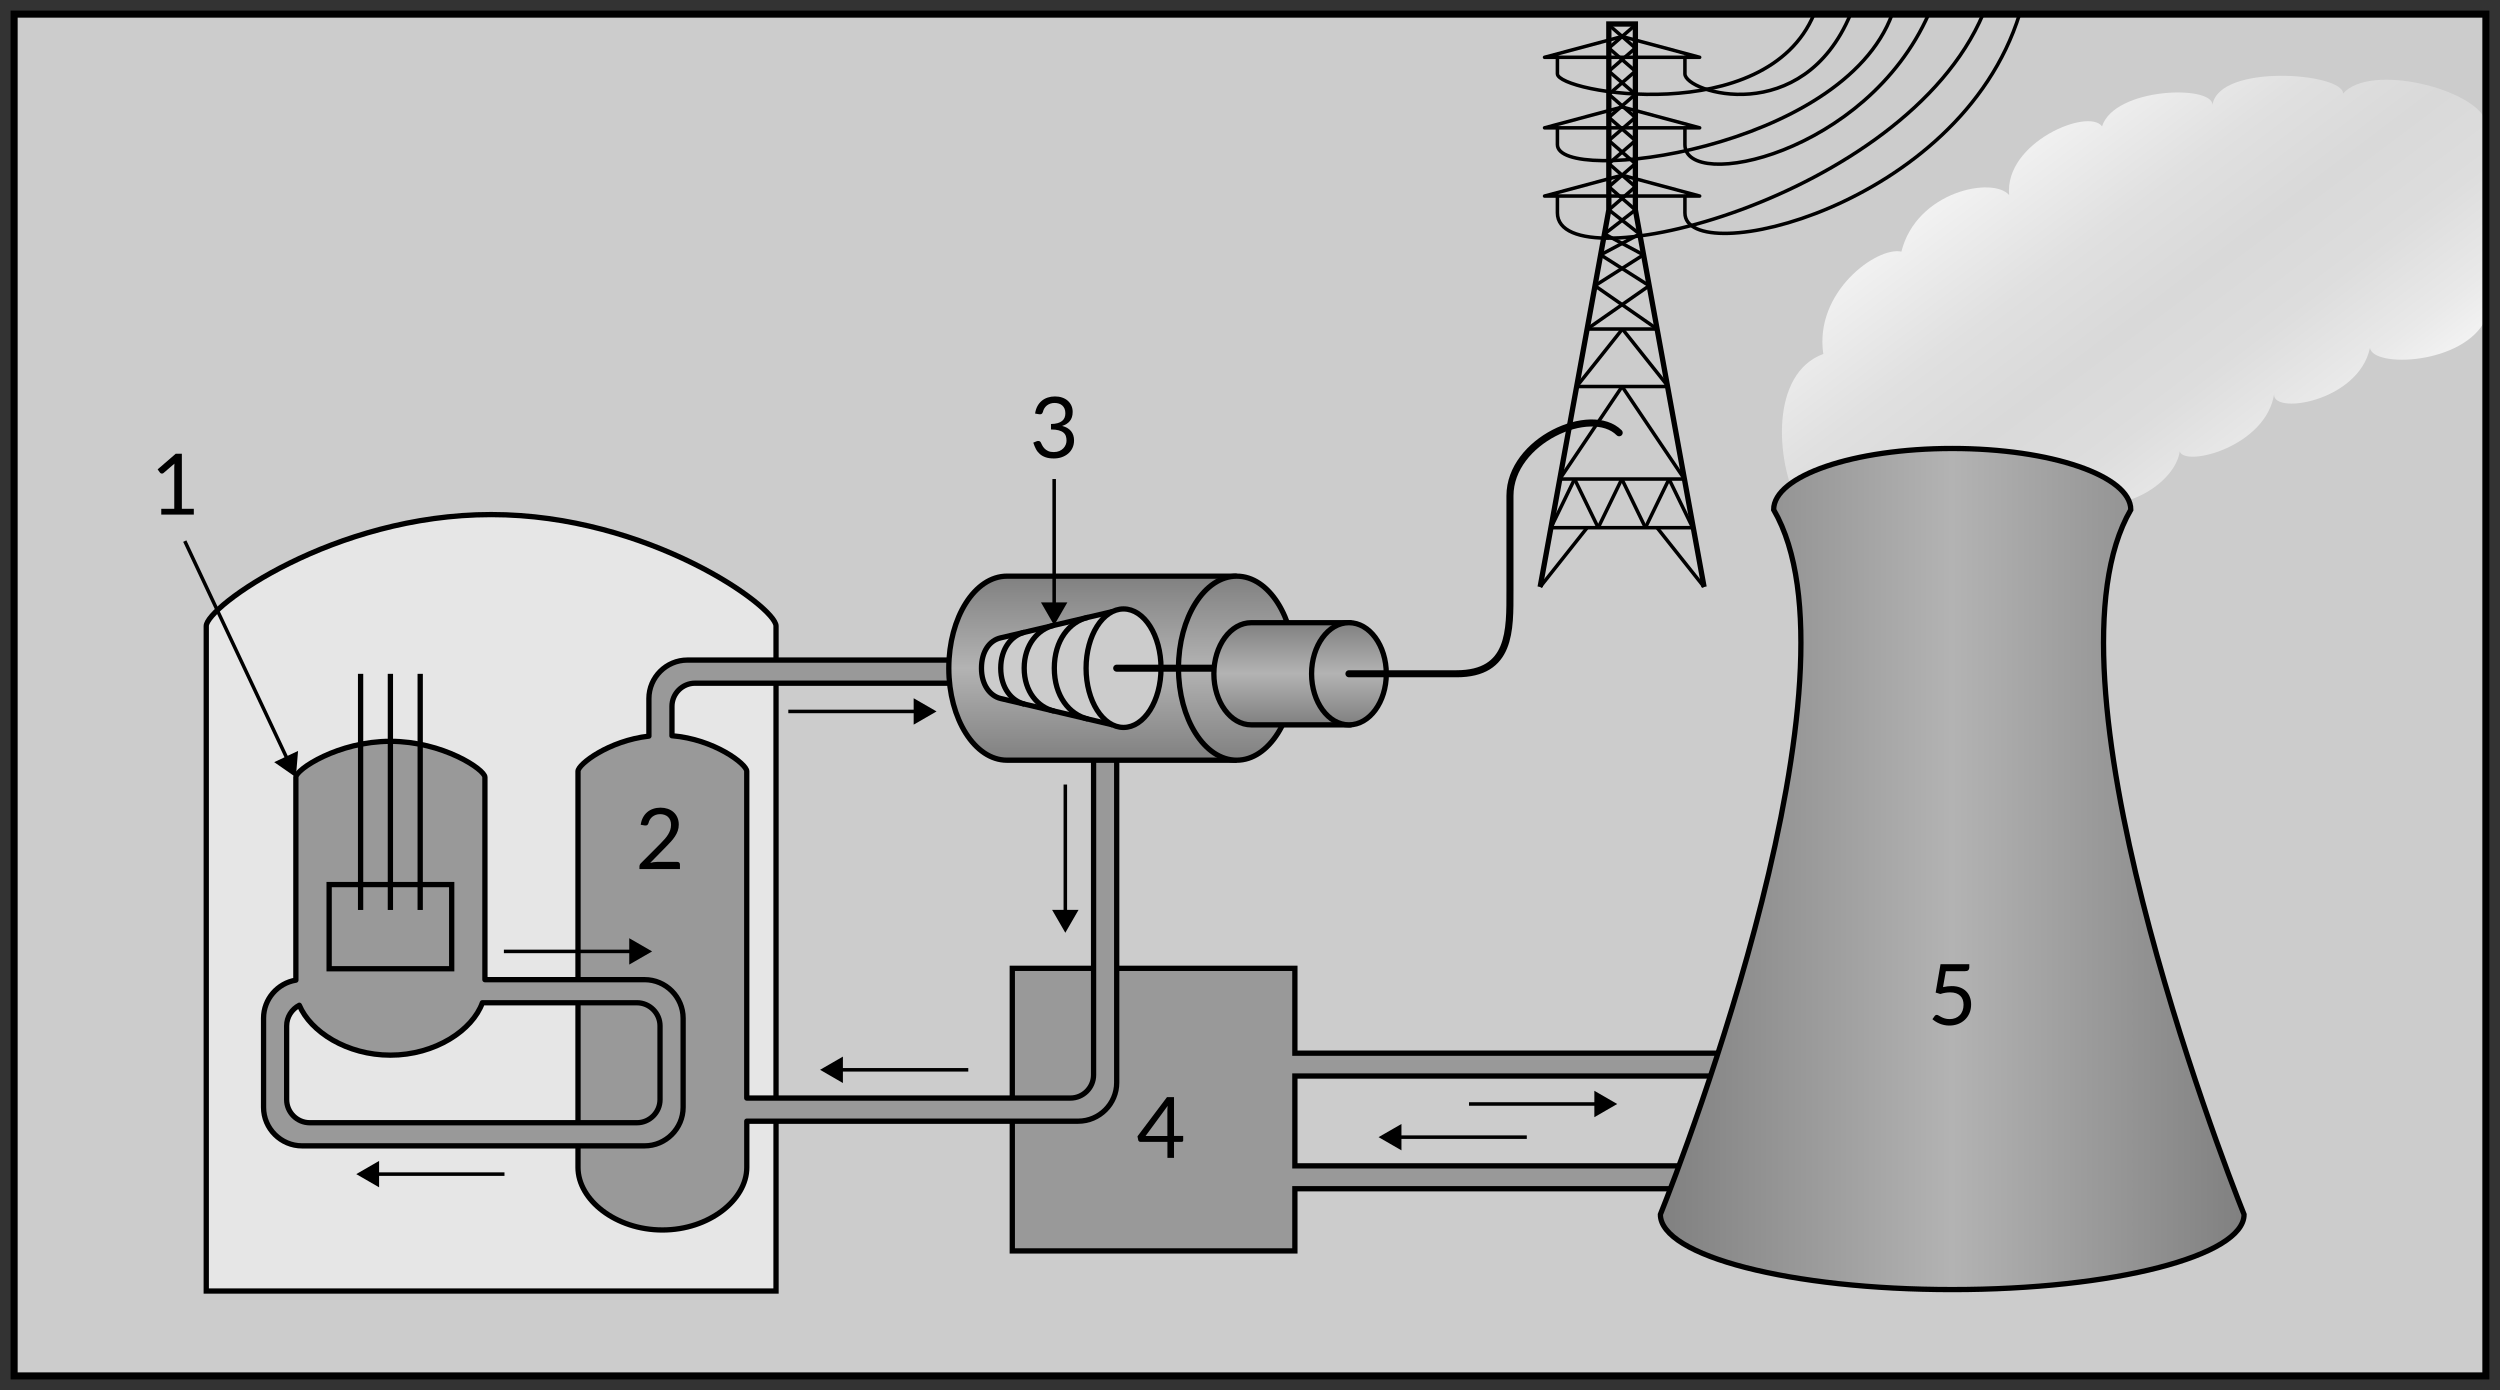 <?xml version="1.0" encoding="utf-8"?>
<!-- Generator: Adobe Illustrator 24.3.0, SVG Export Plug-In . SVG Version: 6.00 Build 0)  -->
<svg version="1.1" xmlns="http://www.w3.org/2000/svg" xmlns:xlink="http://www.w3.org/1999/xlink" x="0px" y="0px" width="708px"
	 height="393.66px" viewBox="0 0 708 393.66" enable-background="new 0 0 708 393.66" xml:space="preserve">
<rect x="0" y="0" width="708" height="393.66" fill="#333333" stroke="none"/>
<g id="Layer_2">
	<rect x="4" y="4" fill="#CCCCCC" width="700" height="385.66"/>
	<polygon fill="#999999" stroke="#000000" stroke-width="1.5" stroke-miterlimit="10" points="491.85,304.73 491.85,298.26 
		366.71,298.26 366.71,274.23 286.68,274.23 286.68,354.26 366.71,354.26 366.71,336.65 491.85,336.65 491.85,330.17 366.71,330.17 
		366.71,304.73 	"/>
	<path fill="#E6E6E6" stroke="#000000" stroke-width="1.5" stroke-miterlimit="10" d="M58.41,177.29c0-5.42,36.12-31.56,80.68-31.56
		s80.68,26.14,80.68,31.56v188.33H58.41V177.29z"/>
	<path fill="#999999" d="M316.25,215.33v91.28c0,6-4.91,10.91-10.91,10.91h-93.85v13.11c0,9.17-10.7,17.7-23.9,17.7
		c-13.2,0-23.9-8.53-23.9-17.7V218.42c0-1.97,8.69-8.65,20.08-9.95l0,0v-10.63c0-6,4.91-10.91,10.91-10.91h74.04v6.55h-71.85
		c-3.6,0-6.55,2.95-6.55,6.55v8.22l-0.01,0.11c11.92,0.97,21.19,8.02,21.19,10.06v92.55h91.67c3.6,0,6.55-2.95,6.55-6.55v-89.13
		L316.25,215.33z"/>
	<path fill="none" stroke="#000000" stroke-width="1.5" stroke-linecap="round" stroke-linejoin="round" stroke-miterlimit="10" d="
		M309.7,215.29v89.13c0,3.6-2.95,6.55-6.55,6.55h-91.67v-92.55c0-2.04-9.26-9.09-21.19-10.06l0.01-0.11v-8.22
		c0-3.6,2.95-6.55,6.55-6.55h71.85"/>
	<path fill="none" stroke="#000000" stroke-width="1.5" stroke-linecap="round" stroke-linejoin="round" stroke-miterlimit="10" d="
		M316.25,215.33v91.28c0,6-4.91,10.91-10.91,10.91h-93.85v13.11c0,9.17-10.7,17.7-23.9,17.7c-13.2,0-23.9-8.53-23.9-17.7V218.42
		c0-1.97,8.69-8.65,20.08-9.95l0,0v-10.63c0-6,4.91-10.91,10.91-10.91h74.04"/>
	<linearGradient id="SVGID_1_" gradientUnits="userSpaceOnUse" x1="309.473" y1="215.293" x2="309.473" y2="163.171">
		<stop  offset="0" style="stop-color:#808080"/>
		<stop  offset="0.5" style="stop-color:#B3B3B3"/>
		<stop  offset="1" style="stop-color:#808080"/>
	</linearGradient>
	<path fill="url(#SVGID_1_)" stroke="#000000" stroke-width="1.5" stroke-miterlimit="10" d="M350.23,215.29h-65.05
		c-9.1,0-16.48-11.67-16.48-26.06c0-14.39,7.38-26.06,16.48-26.06h65.05"/>
	<linearGradient id="SVGID_2_" gradientUnits="userSpaceOnUse" x1="350.235" y1="215.293" x2="350.235" y2="163.171">
		<stop  offset="0" style="stop-color:#808080"/>
		<stop  offset="0.5" style="stop-color:#B3B3B3"/>
		<stop  offset="1" style="stop-color:#808080"/>
	</linearGradient>
	
		<ellipse fill="url(#SVGID_2_)" stroke="#000000" stroke-width="1.5" stroke-miterlimit="10" cx="350.23" cy="189.23" rx="16.48" ry="26.06"/>
	<g>
		<path fill="#CCCCCC" stroke="#000000" stroke-width="1.5" stroke-miterlimit="10" d="M315.09,205.28l-31.71-7.46
			c-3-0.73-5.43-3.85-5.43-8.59c0-4.74,2.28-7.86,5.43-8.59l31.69-7.45"/>
		<path fill="none" stroke="#000000" stroke-width="1.5" stroke-miterlimit="10" d="M308.13,203.64c-5.3-1.25-9.55-6.54-9.55-14.41
			c0-7.87,4.25-13.16,9.55-14.41"/>
		<path fill="none" stroke="#000000" stroke-width="1.5" stroke-miterlimit="10" d="M298.54,201.39c-4.63-1.09-8.49-5.53-8.49-12.16
			c0-6.63,3.86-11.07,8.49-12.16"/>
		<path fill="none" stroke="#000000" stroke-width="1.5" stroke-miterlimit="10" d="M290.2,199.43c-3.73-0.88-6.79-4.64-6.79-10.19
			c0-5.56,3.06-9.32,6.79-10.19"/>
		
			<ellipse fill="#CCCCCC" stroke="#000000" stroke-width="1.5" stroke-miterlimit="10" cx="318.19" cy="189.23" rx="10.61" ry="16.78"/>
	</g>
	<linearGradient id="SVGID_3_" gradientUnits="userSpaceOnUse" x1="643.965" y1="137.722" x2="570.779" y2="40.601">
		<stop  offset="0" style="stop-color:#F2F2F2"/>
		<stop  offset="0.103" style="stop-color:#E9E9E9"/>
		<stop  offset="0.302" style="stop-color:#DDDDDD"/>
		<stop  offset="0.5" style="stop-color:#D9D9D9"/>
		<stop  offset="0.712" style="stop-color:#E0E0E0"/>
		<stop  offset="1" style="stop-color:#F2F2F2"/>
	</linearGradient>
	<path fill="url(#SVGID_3_)" d="M509.21,142.55c-6.31-12.18-7.88-36.74,7.15-42.31c-2.63-17.6,15.26-30.51,22.12-28.98
		c4.27-17.12,25.93-21.36,30.51-16.02c-1.4-14.92,22.5-24.79,26.31-19.45c3.53-11.04,31.27-11.82,31.27-6.1
		c1.89-11.8,36.99-9.07,36.99-3.2c7.76-8.8,37.4-1.24,40.42,7.77v56.12c-6.21,12.97-32.04,13.85-32.8,8.13
		c-3.27,15.5-28.61,19.24-27.1,12.75c-2,15.16-25.26,21.16-26.78,16.58c-1.25,8.79-15.89,18.53-29.62,13.96
		C573.95,137.24,509.21,142.55,509.21,142.55z"/>
	<polyline fill="none" stroke="#000000" stroke-width="1.5" stroke-miterlimit="10" points="482.59,166.22 463.14,59.44 463.14,6.8 
		455.62,6.8 455.62,59.44 436.17,166.22 	"/>
	<line fill="none" stroke="#000000" stroke-miterlimit="10" x1="439.23" y1="149.44" x2="479.71" y2="149.44"/>
	<line fill="none" stroke="#000000" stroke-miterlimit="10" x1="441.74" y1="135.66" x2="477.02" y2="135.66"/>
	<line fill="none" stroke="#000000" stroke-miterlimit="10" x1="446.51" y1="109.46" x2="472.25" y2="109.46"/>
	<line fill="none" stroke="#000000" stroke-miterlimit="10" x1="449.48" y1="93.18" x2="469.28" y2="93.18"/>
	<line fill="none" stroke="#000000" stroke-miterlimit="10" x1="436.17" y1="166.22" x2="449.48" y2="149.44"/>
	<line fill="none" stroke="#000000" stroke-miterlimit="10" x1="482.59" y1="166.22" x2="469.28" y2="149.44"/>
	<line fill="none" stroke="#000000" stroke-miterlimit="10" x1="439.23" y1="149.44" x2="445.92" y2="135.66"/>
	<line fill="none" stroke="#000000" stroke-miterlimit="10" x1="452.61" y1="149.44" x2="445.92" y2="135.66"/>
	<line fill="none" stroke="#000000" stroke-miterlimit="10" x1="452.61" y1="149.44" x2="459.3" y2="135.66"/>
	<line fill="none" stroke="#000000" stroke-miterlimit="10" x1="465.99" y1="149.44" x2="459.3" y2="135.66"/>
	<line fill="none" stroke="#000000" stroke-miterlimit="10" x1="465.98" y1="149.44" x2="472.67" y2="135.66"/>
	<line fill="none" stroke="#000000" stroke-miterlimit="10" x1="479.36" y1="149.44" x2="472.67" y2="135.66"/>
	<line fill="none" stroke="#000000" stroke-miterlimit="10" x1="441.74" y1="135.66" x2="459.38" y2="109.46"/>
	<line fill="none" stroke="#000000" stroke-miterlimit="10" x1="477.02" y1="135.66" x2="459.38" y2="109.46"/>
	<line fill="none" stroke="#000000" stroke-miterlimit="10" x1="446.51" y1="109.46" x2="459.47" y2="93.18"/>
	<line fill="none" stroke="#000000" stroke-miterlimit="10" x1="472.43" y1="109.46" x2="459.47" y2="93.18"/>
	<line fill="none" stroke="#000000" stroke-miterlimit="10" x1="449.48" y1="93.18" x2="467.05" y2="80.92"/>
	<line fill="none" stroke="#000000" stroke-miterlimit="10" x1="469.28" y1="93.18" x2="451.68" y2="80.92"/>
	<line fill="none" stroke="#000000" stroke-miterlimit="10" x1="467.05" y1="80.92" x2="453.3" y2="72.17"/>
	<line fill="none" stroke="#000000" stroke-miterlimit="10" x1="451.67" y1="80.92" x2="465.42" y2="72.17"/>
	<line fill="none" stroke="#000000" stroke-miterlimit="10" x1="465.42" y1="72.17" x2="454.38" y2="66.27"/>
	<line fill="none" stroke="#000000" stroke-miterlimit="10" x1="453.3" y1="72.17" x2="464.35" y2="66.27"/>
	<line fill="none" stroke="#000000" stroke-miterlimit="10" x1="464.35" y1="66.27" x2="455.62" y2="59.44"/>
	<line fill="none" stroke="#000000" stroke-miterlimit="10" x1="454.38" y1="66.27" x2="463.14" y2="59.44"/>
	<g>
		<line fill="none" stroke="#000000" stroke-miterlimit="10" x1="463.14" y1="59.44" x2="455.62" y2="52.89"/>
		<line fill="none" stroke="#000000" stroke-miterlimit="10" x1="455.62" y1="59.44" x2="463.14" y2="52.89"/>
	</g>
	<g>
		<line fill="none" stroke="#000000" stroke-miterlimit="10" x1="463.14" y1="52.89" x2="455.62" y2="46.34"/>
		<line fill="none" stroke="#000000" stroke-miterlimit="10" x1="455.62" y1="52.89" x2="463.14" y2="46.34"/>
	</g>
	<g>
		<line fill="none" stroke="#000000" stroke-miterlimit="10" x1="463.14" y1="46.34" x2="455.62" y2="39.8"/>
		<line fill="none" stroke="#000000" stroke-miterlimit="10" x1="455.62" y1="46.34" x2="463.14" y2="39.8"/>
	</g>
	<g>
		<line fill="none" stroke="#000000" stroke-miterlimit="10" x1="463.14" y1="39.8" x2="455.62" y2="33.25"/>
		<line fill="none" stroke="#000000" stroke-miterlimit="10" x1="455.62" y1="39.8" x2="463.14" y2="33.25"/>
	</g>
	<g>
		<line fill="none" stroke="#000000" stroke-miterlimit="10" x1="463.14" y1="33.25" x2="455.62" y2="26.7"/>
		<line fill="none" stroke="#000000" stroke-miterlimit="10" x1="455.62" y1="33.25" x2="463.14" y2="26.7"/>
	</g>
	<g>
		<line fill="none" stroke="#000000" stroke-miterlimit="10" x1="463.14" y1="26.7" x2="455.62" y2="20.16"/>
		<line fill="none" stroke="#000000" stroke-miterlimit="10" x1="455.62" y1="26.7" x2="463.14" y2="20.16"/>
	</g>
	<g>
		<line fill="none" stroke="#000000" stroke-miterlimit="10" x1="463.14" y1="20.16" x2="455.62" y2="13.61"/>
		<line fill="none" stroke="#000000" stroke-miterlimit="10" x1="455.62" y1="20.16" x2="463.14" y2="13.61"/>
	</g>
	<g>
		<line fill="none" stroke="#000000" stroke-miterlimit="10" x1="463.14" y1="13.61" x2="455.62" y2="7.06"/>
		<line fill="none" stroke="#000000" stroke-miterlimit="10" x1="455.62" y1="13.61" x2="463.14" y2="7.06"/>
	</g>
	<polygon fill="none" stroke="#000000" stroke-linecap="round" stroke-linejoin="round" stroke-miterlimit="10" points="
		437.42,16.23 481.34,16.23 459.38,10.34 	"/>
	<polygon fill="none" stroke="#000000" stroke-linecap="round" stroke-linejoin="round" stroke-miterlimit="10" points="
		437.42,36.2 481.34,36.2 459.38,30.3 	"/>
	<polygon fill="none" stroke="#000000" stroke-linecap="round" stroke-linejoin="round" stroke-miterlimit="10" points="
		437.42,55.52 481.34,55.52 459.38,49.62 	"/>
	<path fill="none" stroke="#000000" stroke-linecap="round" stroke-linejoin="round" stroke-miterlimit="10" d="M477.17,16.23v4.68
		c0,5.34,33.37,15.5,46.91-16.92"/>
	<path fill="none" stroke="#000000" stroke-linecap="round" stroke-linejoin="round" stroke-miterlimit="10" d="M441.06,16.23v4.68
		c0,5.34,59.14,15.5,72.68-16.92"/>
	<path fill="none" stroke="#000000" stroke-linecap="round" stroke-linejoin="round" stroke-miterlimit="10" d="M477.17,36.28v4.68
		c0,13.43,51.29,2.89,69.03-36.96"/>
	<path fill="none" stroke="#000000" stroke-linecap="round" stroke-linejoin="round" stroke-miterlimit="10" d="M441.06,36.28v4.68
		c0,11.6,80.73,1.56,94.8-36.96"/>
	<path fill="none" stroke="#000000" stroke-linecap="round" stroke-linejoin="round" stroke-miterlimit="10" d="M477.17,55.6v4.68
		c0,16.26,77.64-1.29,94.77-56.28"/>
	<path fill="none" stroke="#000000" stroke-linecap="round" stroke-linejoin="round" stroke-miterlimit="10" d="M441.06,55.6v4.68
		c0,20.32,98.27-3.84,120.54-56.28"/>
	<path fill="#999999" d="M186.92,290.54c0-3.6-2.95-6.55-6.55-6.55h-43.76c-2.79,7.77-13.4,14.84-26.06,14.84
		c-6.13,0-11.81-1.66-16.32-4.26s-7.88-6.13-9.45-9.89c-2.14,1.09-3.6,3.3-3.6,5.85v20.88c0,3.6,2.95,6.55,6.55,6.55h92.64
		c3.6,0,6.55-2.95,6.55-6.55V290.54z M193.47,288.35v25.25c0,6-4.91,10.91-10.91,10.91h-97c-6,0-10.91-4.91-10.91-10.91v-25.25
		c0-5.41,3.97-9.93,9.14-10.78v-57.46c0-2.18,11.98-10.17,26.78-10.17c14.77,0,26.78,7.99,26.78,10.17v57.33h45.22
		C188.56,277.44,193.47,282.35,193.47,288.35z"/>
	<path fill="none" stroke="#000000" stroke-width="1.5" stroke-linecap="round" stroke-linejoin="round" stroke-miterlimit="10" d="
		M137.33,277.44h45.22c6,0,10.91,4.91,10.91,10.91v25.25c0,6-4.91,10.91-10.91,10.91h-97c-6,0-10.91-4.91-10.91-10.91v-25.25
		c0-5.4,3.98-9.92,9.15-10.77h0v-57.47c0-2.19,11.99-10.17,26.77-10.17s26.77,7.98,26.77,10.17
		C137.33,220.11,137.33,277.44,137.33,277.44z"/>
	
		<rect x="93.21" y="250.51" fill="none" stroke="#000000" stroke-width="1.5" stroke-miterlimit="10" width="34.71" height="23.84"/>
	<g>
		<line fill="none" stroke="#000000" stroke-width="1.5" stroke-miterlimit="10" x1="119" y1="257.7" x2="119" y2="190.83"/>
		<line fill="none" stroke="#000000" stroke-width="1.5" stroke-miterlimit="10" x1="110.56" y1="257.7" x2="110.56" y2="190.83"/>
		<line fill="none" stroke="#000000" stroke-width="1.5" stroke-miterlimit="10" x1="102.12" y1="257.7" x2="102.12" y2="190.83"/>
	</g>
	<path fill="none" stroke="#000000" stroke-width="1.5" stroke-linecap="round" stroke-linejoin="round" stroke-miterlimit="10" d="
		M136.61,283.98h43.76c3.6,0,6.55,2.95,6.55,6.55v20.88c0,3.6-2.95,6.55-6.55,6.55H87.73c-3.6,0-6.55-2.95-6.55-6.55v-20.88
		c0-2.54,1.47-4.75,3.59-5.84l0,0c3.16,7.5,13.5,14.13,25.78,14.13C123.22,298.82,133.83,291.77,136.61,283.98L136.61,283.98z"/>
	
		<line fill="none" stroke="#000000" stroke-width="2" stroke-linecap="round" stroke-linejoin="round" stroke-miterlimit="10" x1="316.25" y1="189.23" x2="343.77" y2="189.23"/>
	<linearGradient id="SVGID_4_" gradientUnits="userSpaceOnUse" x1="362.893" y1="205.279" x2="362.893" y2="176.345">
		<stop  offset="0" style="stop-color:#808080"/>
		<stop  offset="0.5" style="stop-color:#B3B3B3"/>
		<stop  offset="1" style="stop-color:#808080"/>
	</linearGradient>
	<path fill="url(#SVGID_4_)" stroke="#000000" stroke-width="1.5" stroke-miterlimit="10" d="M354.35,176.35h27.67v28.93h-27.67
		c-5.84,0-10.58-6.48-10.58-14.47S348.5,176.35,354.35,176.35z"/>
	<linearGradient id="SVGID_5_" gradientUnits="userSpaceOnUse" x1="382.016" y1="205.279" x2="382.016" y2="176.345">
		<stop  offset="0" style="stop-color:#808080"/>
		<stop  offset="0.5" style="stop-color:#B3B3B3"/>
		<stop  offset="1" style="stop-color:#808080"/>
	</linearGradient>
	
		<ellipse fill="url(#SVGID_5_)" stroke="#000000" stroke-width="1.5" stroke-miterlimit="10" cx="382.02" cy="190.81" rx="10.58" ry="14.47"/>
	<path fill="none" stroke="#000000" stroke-width="2" stroke-linecap="round" stroke-linejoin="round" stroke-miterlimit="10" d="
		M382.02,190.81c0,0,30.46,0,30.46,0c15.52,0,15.14-12.24,15.14-23.55c0-11.31,0-22.04,0-26.83c0-15.71,23-25.81,30.93-17.87"/>
	<rect x="4" y="4" fill="none" stroke="#000000" stroke-width="2" stroke-miterlimit="10" width="700" height="385.66"/>
	<g>
		<g>
			<line fill="none" stroke="#000000" stroke-miterlimit="10" x1="274.22" y1="302.97" x2="237.62" y2="302.97"/>
			<g>
				<polygon points="238.71,299.23 232.24,302.97 238.71,306.71 				"/>
			</g>
		</g>
	</g>
	<g>
		<g>
			<line fill="none" stroke="#000000" stroke-miterlimit="10" x1="432.39" y1="322.04" x2="395.79" y2="322.04"/>
			<g>
				<polygon points="396.89,318.31 390.41,322.04 396.89,325.78 				"/>
			</g>
		</g>
	</g>
	<g>
		<g>
			<line fill="none" stroke="#000000" stroke-miterlimit="10" x1="416.02" y1="312.65" x2="452.61" y2="312.65"/>
			<g>
				<polygon points="451.52,316.39 457.99,312.65 451.52,308.91 				"/>
			</g>
		</g>
	</g>
	<g>
		<g>
			<line fill="none" stroke="#000000" stroke-miterlimit="10" x1="301.7" y1="222.18" x2="301.7" y2="258.78"/>
			<g>
				<polygon points="297.96,257.68 301.7,264.16 305.44,257.68 				"/>
			</g>
		</g>
	</g>
	<g>
		<g>
			<line fill="none" stroke="#000000" stroke-miterlimit="10" x1="142.7" y1="269.44" x2="179.3" y2="269.44"/>
			<g>
				<polygon points="178.2,273.17 184.68,269.44 178.2,265.7 				"/>
			</g>
		</g>
	</g>
	<g>
		<g>
			<line fill="none" stroke="#000000" stroke-miterlimit="10" x1="142.87" y1="332.51" x2="106.27" y2="332.51"/>
			<g>
				<polygon points="107.36,328.77 100.89,332.51 107.36,336.25 				"/>
			</g>
		</g>
	</g>
	<g>
		<g>
			<line fill="none" stroke="#000000" stroke-miterlimit="10" x1="223.25" y1="201.48" x2="259.85" y2="201.48"/>
			<g>
				<polygon points="258.75,205.22 265.23,201.48 258.75,197.74 				"/>
			</g>
		</g>
	</g>
	<linearGradient id="SVGID_6_" gradientUnits="userSpaceOnUse" x1="470.222" y1="246.116" x2="635.523" y2="246.116">
		<stop  offset="0" style="stop-color:#808080"/>
		<stop  offset="0.5" style="stop-color:#B3B3B3"/>
		<stop  offset="1" style="stop-color:#808080"/>
	</linearGradient>
	<path fill="url(#SVGID_6_)" stroke="#000000" stroke-width="1.5" stroke-miterlimit="10" d="M502.3,144.35
		c0-9.58,22.64-17.34,50.57-17.34s50.57,7.76,50.57,17.34c-27.08,46.59,25.26,182.55,32.08,199.59c0,11.75-37,21.27-82.65,21.27
		s-82.65-9.52-82.65-21.27C477.05,326.9,529.38,190.95,502.3,144.35z"/>
	<g>
		<g>
			<line fill="none" stroke="#000000" stroke-miterlimit="10" x1="298.54" y1="171.69" x2="298.54" y2="135.66"/>
			<g>
				<polygon points="302.28,170.6 298.54,177.08 294.8,170.6 				"/>
			</g>
		</g>
	</g>
	<g>
		<g>
			<line fill="none" stroke="#000000" stroke-miterlimit="10" x1="81.49" y1="215.24" x2="52.33" y2="153.24"/>
			<g>
				<polygon points="84.41,212.66 83.79,220.11 77.65,215.84 				"/>
			</g>
		</g>
	</g>
</g>
<g id="Text">
	<g>
		<path d="M335.08,321.71v1.22c0,0.13-0.04,0.24-0.11,0.32c-0.08,0.09-0.19,0.13-0.35,0.13h-2.14v4.52h-1.87v-4.52h-7.63
			c-0.16,0-0.3-0.05-0.41-0.14c-0.12-0.09-0.19-0.21-0.22-0.34l-0.22-1.09l8.36-11.1h1.99v10.99H335.08z M330.6,321.71v-7.09
			c0-0.21,0.01-0.44,0.02-0.68c0.02-0.25,0.04-0.5,0.07-0.76l-6.26,8.53H330.6z"/>
	</g>
	<g>
		<path d="M293.14,117.12c0.11-0.78,0.33-1.48,0.65-2.08c0.32-0.6,0.73-1.11,1.22-1.52c0.49-0.41,1.06-0.72,1.69-0.93
			c0.64-0.21,1.32-0.32,2.06-0.32c0.73,0,1.4,0.1,2.02,0.31c0.62,0.21,1.15,0.5,1.59,0.89c0.44,0.38,0.79,0.85,1.04,1.39
			s0.37,1.15,0.37,1.81c0,0.54-0.07,1.03-0.21,1.46c-0.14,0.43-0.34,0.8-0.6,1.12c-0.26,0.32-0.57,0.59-0.94,0.82
			s-0.78,0.41-1.24,0.55c1.12,0.29,1.96,0.78,2.53,1.48c0.56,0.7,0.85,1.57,0.85,2.62c0,0.79-0.15,1.5-0.45,2.14
			s-0.71,1.17-1.23,1.61c-0.52,0.44-1.13,0.78-1.82,1.02c-0.69,0.24-1.43,0.35-2.23,0.35c-0.91,0-1.69-0.11-2.34-0.34
			c-0.65-0.23-1.2-0.54-1.64-0.94c-0.45-0.4-0.82-0.87-1.1-1.42c-0.29-0.55-0.53-1.14-0.73-1.78l0.92-0.38
			c0.24-0.1,0.47-0.13,0.7-0.08c0.23,0.05,0.39,0.18,0.5,0.4c0.1,0.22,0.23,0.49,0.39,0.8c0.16,0.31,0.37,0.61,0.64,0.9
			s0.62,0.53,1.04,0.73c0.42,0.2,0.95,0.3,1.6,0.3c0.6,0,1.13-0.1,1.58-0.29c0.45-0.2,0.83-0.45,1.13-0.76
			c0.3-0.31,0.53-0.66,0.68-1.04c0.15-0.38,0.23-0.76,0.23-1.14c0-0.46-0.06-0.89-0.18-1.27c-0.12-0.38-0.34-0.72-0.67-1
			c-0.33-0.28-0.78-0.5-1.35-0.66c-0.57-0.16-1.31-0.24-2.2-0.24v-1.55c0.74-0.01,1.36-0.09,1.88-0.24
			c0.52-0.15,0.94-0.36,1.26-0.62c0.32-0.26,0.56-0.58,0.71-0.95s0.22-0.78,0.22-1.22c0-0.5-0.08-0.93-0.23-1.3
			c-0.16-0.37-0.37-0.67-0.64-0.91c-0.27-0.24-0.59-0.42-0.97-0.54c-0.37-0.12-0.77-0.18-1.21-0.18c-0.43,0-0.83,0.06-1.21,0.19
			s-0.7,0.31-0.98,0.53c-0.28,0.23-0.52,0.5-0.71,0.81c-0.19,0.31-0.33,0.66-0.41,1.03c-0.1,0.28-0.23,0.47-0.39,0.56
			c-0.16,0.09-0.38,0.12-0.68,0.08L293.14,117.12z"/>
	</g>
	<g>
		<path d="M191.81,244.09c0.23,0,0.42,0.07,0.55,0.2c0.14,0.14,0.2,0.31,0.2,0.53v1.3h-11.47v-0.73c0-0.15,0.03-0.31,0.1-0.47
			c0.06-0.16,0.16-0.31,0.3-0.44l5.51-5.53c0.46-0.46,0.87-0.91,1.25-1.34s0.7-0.86,0.96-1.29c0.26-0.43,0.47-0.87,0.61-1.31
			c0.14-0.44,0.22-0.92,0.22-1.42s-0.08-0.95-0.24-1.33c-0.16-0.38-0.38-0.69-0.65-0.94c-0.28-0.25-0.6-0.43-0.98-0.56
			s-0.78-0.19-1.21-0.19c-0.44,0-0.84,0.06-1.21,0.19c-0.37,0.13-0.69,0.31-0.98,0.53c-0.28,0.23-0.52,0.5-0.71,0.81
			c-0.19,0.31-0.33,0.66-0.41,1.03c-0.1,0.28-0.23,0.47-0.39,0.56c-0.16,0.09-0.39,0.12-0.69,0.08l-1.12-0.19
			c0.11-0.78,0.33-1.48,0.65-2.08c0.32-0.6,0.73-1.11,1.22-1.52c0.49-0.41,1.05-0.72,1.69-0.93c0.63-0.21,1.32-0.32,2.05-0.32
			c0.73,0,1.41,0.11,2.04,0.32c0.63,0.22,1.18,0.53,1.64,0.94s0.83,0.91,1.09,1.51c0.26,0.59,0.4,1.26,0.4,2.02
			c0,0.64-0.1,1.23-0.29,1.78c-0.19,0.55-0.45,1.07-0.78,1.57s-0.71,0.98-1.13,1.45c-0.43,0.47-0.88,0.95-1.36,1.43l-4.54,4.63
			c0.32-0.09,0.64-0.16,0.97-0.21c0.33-0.05,0.64-0.08,0.95-0.08H191.81z"/>
	</g>
	<g>
		<path d="M550.26,279.55c0.9-0.19,1.72-0.29,2.47-0.29c0.9,0,1.69,0.13,2.38,0.4c0.69,0.26,1.26,0.63,1.72,1.09
			s0.81,1.01,1.04,1.64c0.24,0.63,0.35,1.32,0.35,2.06c0,0.91-0.16,1.74-0.47,2.47c-0.32,0.74-0.75,1.37-1.31,1.89
			c-0.56,0.52-1.21,0.93-1.96,1.21c-0.75,0.28-1.56,0.42-2.44,0.42c-0.5,0-0.99-0.05-1.45-0.15s-0.9-0.23-1.3-0.4
			s-0.78-0.36-1.12-0.58c-0.34-0.22-0.65-0.44-0.91-0.68l0.66-0.91c0.14-0.21,0.33-0.31,0.56-0.31c0.16,0,0.34,0.06,0.54,0.19
			c0.2,0.12,0.44,0.26,0.73,0.41c0.29,0.15,0.63,0.29,1.01,0.41c0.39,0.12,0.85,0.19,1.39,0.19c0.6,0,1.14-0.1,1.62-0.29
			c0.48-0.19,0.89-0.47,1.24-0.82s0.61-0.78,0.79-1.28c0.18-0.5,0.28-1.05,0.28-1.67c0-0.54-0.08-1.02-0.23-1.45
			c-0.16-0.43-0.39-0.8-0.71-1.1c-0.32-0.3-0.71-0.54-1.18-0.71s-1.02-0.25-1.66-0.25c-0.43,0-0.88,0.04-1.35,0.11
			c-0.47,0.07-0.95,0.19-1.43,0.35l-1.34-0.4l1.38-8.04h8.15v0.94c0,0.3-0.09,0.55-0.28,0.75c-0.19,0.2-0.51,0.29-0.97,0.29h-5.4
			L550.26,279.55z"/>
	</g>
	<g>
		<path d="M54.89,144.1v1.63h-9.22v-1.63h3.68v-11.72c0-0.35,0.01-0.71,0.04-1.07l-3.06,2.63c-0.1,0.09-0.21,0.14-0.31,0.16
			c-0.1,0.02-0.2,0.02-0.29,0.01c-0.09-0.02-0.17-0.05-0.25-0.1c-0.08-0.05-0.13-0.1-0.17-0.16l-0.67-0.92l5.12-4.43h1.74v15.6
			H54.89z"/>
	</g>
	<g>
	</g>
</g>
</svg>
